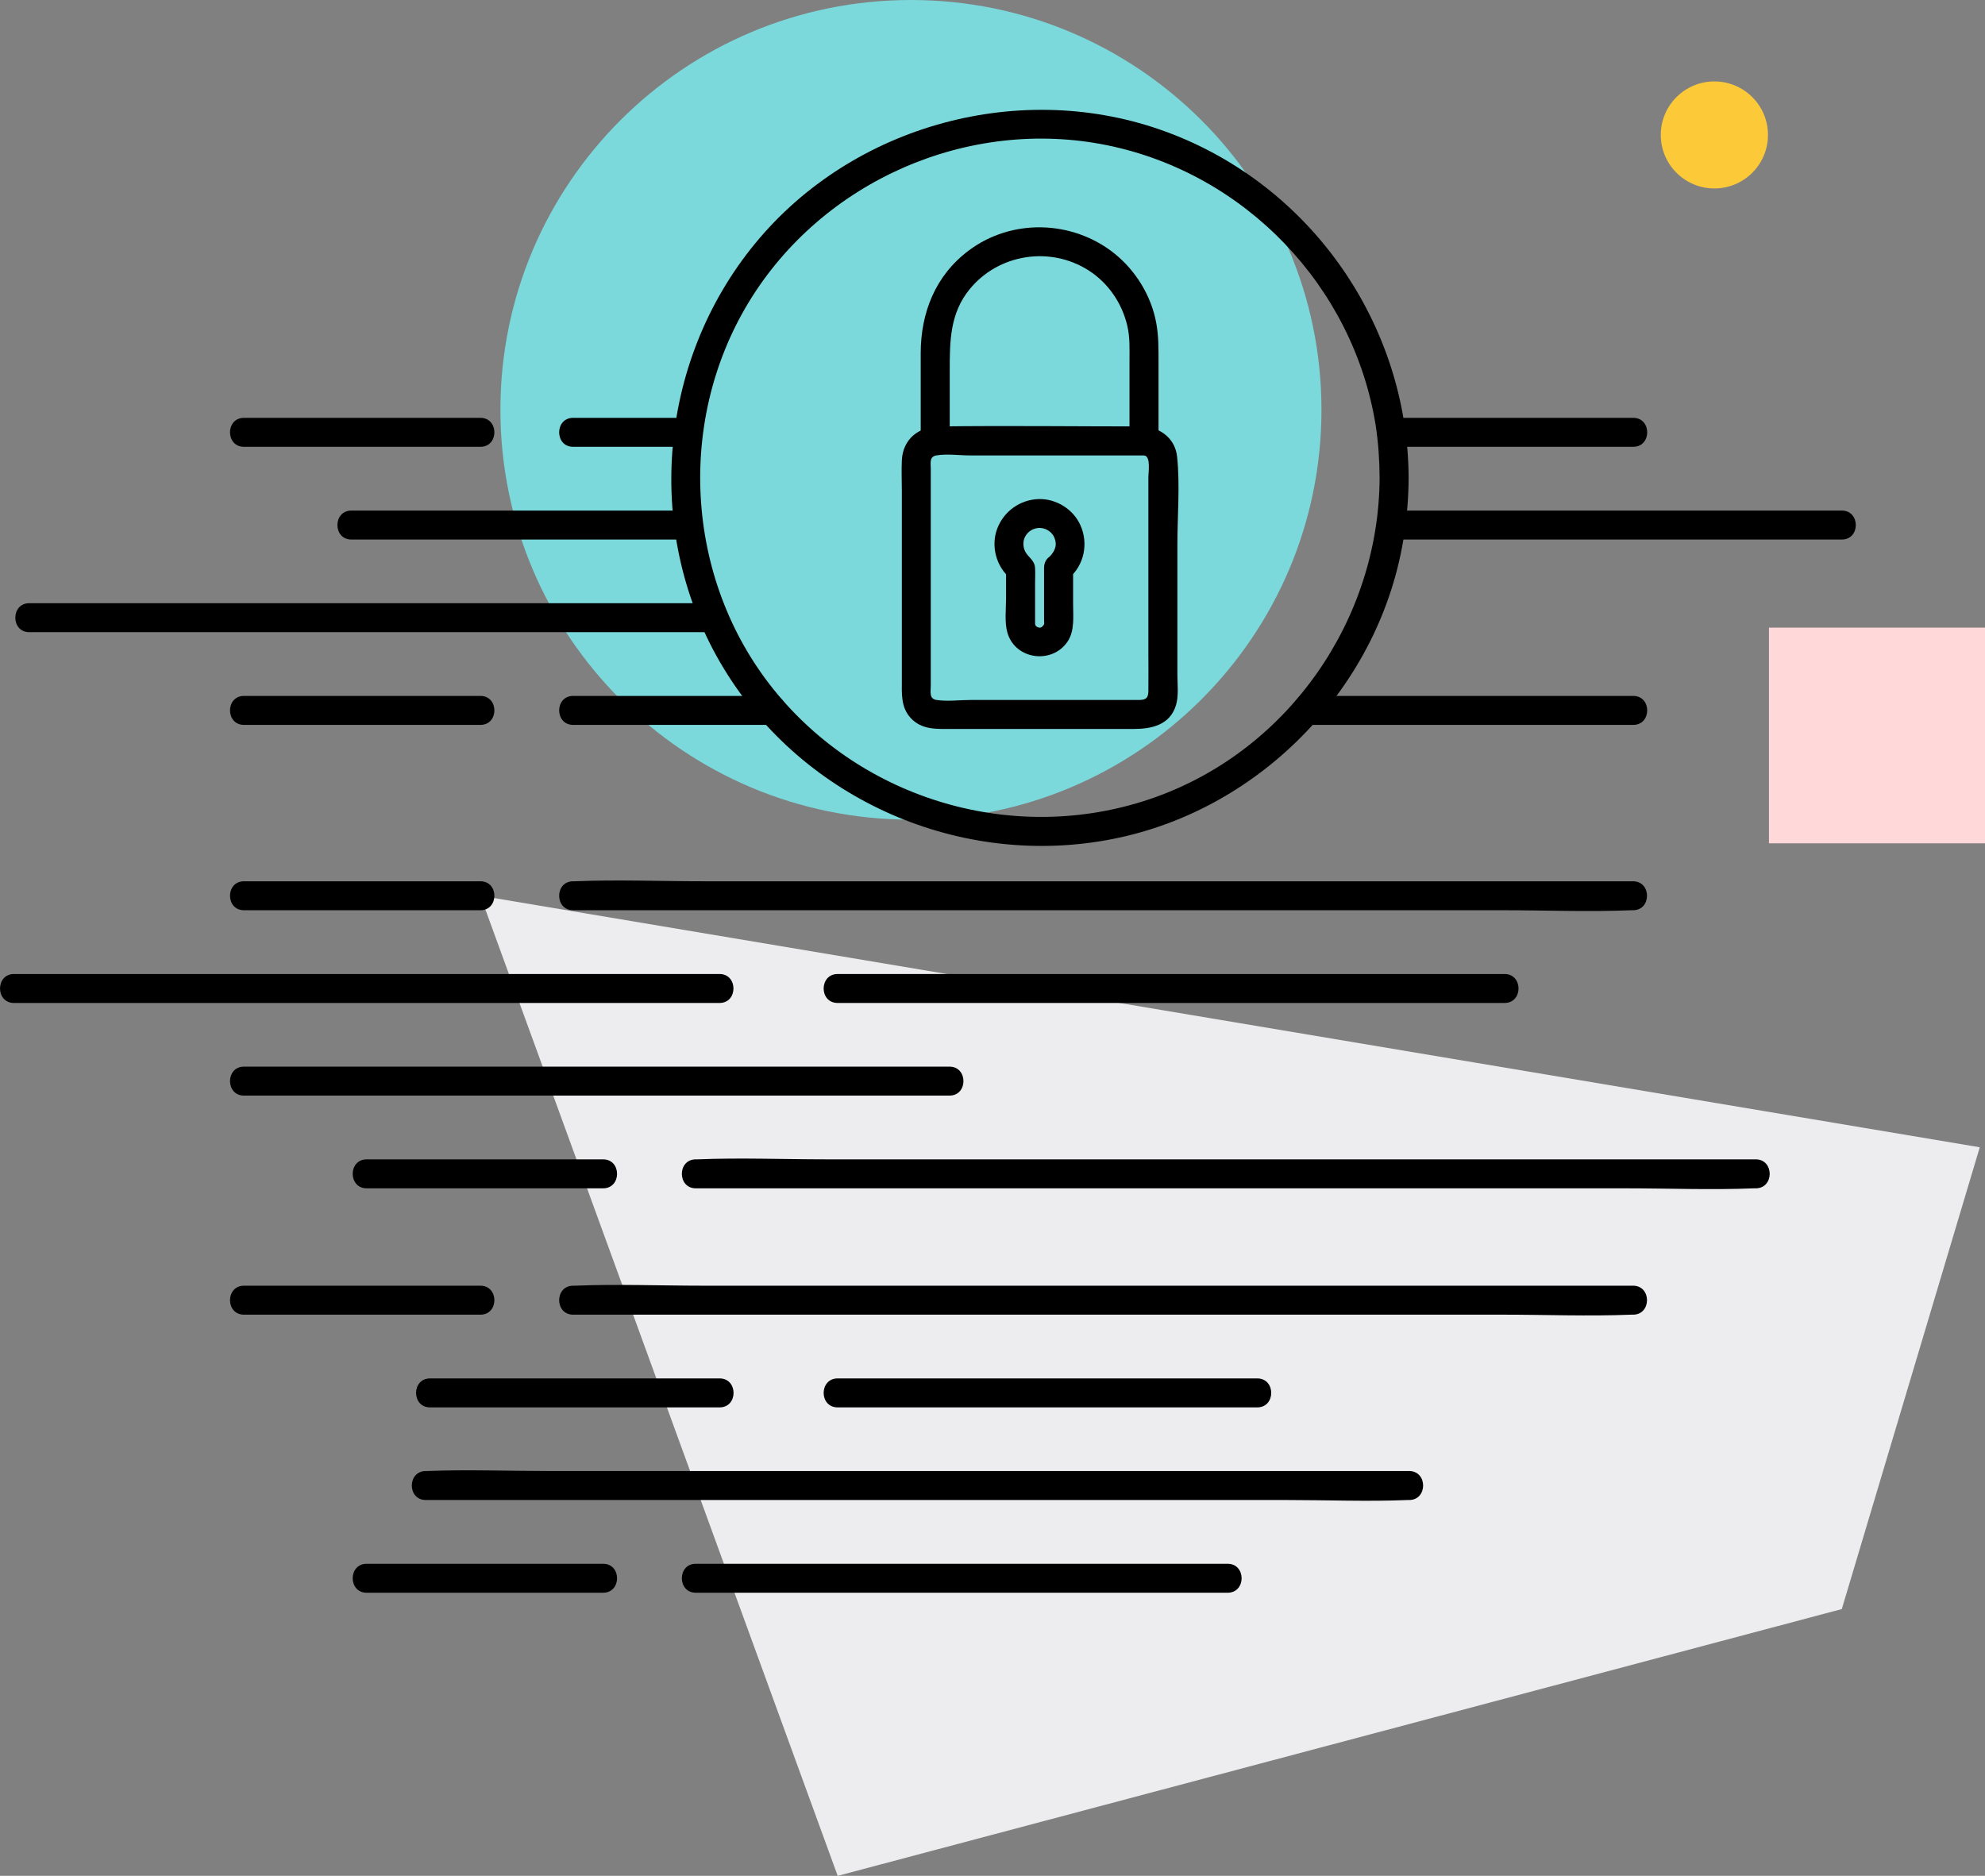 <svg width="164" height="155" viewBox="0 0 164 155" fill="none" xmlns="http://www.w3.org/2000/svg">
<rect x="0" y="0" width="164" height="155" fill="#808080" stroke="none"/>
<g clip-path="url(#clip1)">
<path d="M75.261 67.727C93.993 67.727 109.179 52.566 109.179 33.864C109.179 15.161 93.993 0 75.261 0C56.529 0 41.344 15.161 41.344 33.864C41.344 52.566 56.529 67.727 75.261 67.727Z" fill="#7BD8DB"/>
<path d="M39.689 74.016L163.568 94.799L152.169 132.956L69.21 155L39.689 74.016Z" fill="#EDEDEF"/>
<path d="M20.16 36.92C25.86 36.92 31.567 36.92 37.267 36.92C38.074 36.92 38.882 36.92 39.689 36.92C41.232 36.92 41.232 34.526 39.689 34.526C33.989 34.526 28.282 34.526 22.582 34.526C21.775 34.526 20.968 34.526 20.16 34.526C18.617 34.526 18.617 36.92 20.16 36.92Z" fill="black"/>
<path d="M56.868 42.188C48.738 42.188 40.608 42.188 32.487 42.188C31.335 42.188 30.184 42.188 29.033 42.188C27.491 42.188 27.491 44.582 29.033 44.582C37.163 44.582 45.293 44.582 53.414 44.582C54.565 44.582 55.717 44.582 56.868 44.582C58.41 44.582 58.41 42.188 56.868 42.188Z" fill="black"/>
<path d="M58.978 49.842C52.599 49.842 46.212 49.842 39.833 49.842C29.673 49.842 19.521 49.842 9.361 49.842C7.051 49.842 4.732 49.842 2.422 49.842C0.879 49.842 0.879 52.236 2.422 52.236C8.801 52.236 15.188 52.236 21.567 52.236C31.727 52.236 41.879 52.236 52.039 52.236C54.35 52.236 56.668 52.236 58.978 52.236C60.521 52.236 60.521 49.842 58.978 49.842Z" fill="black"/>
<path d="M152.169 42.188C147.988 42.188 143.808 42.188 139.627 42.188C132.92 42.188 126.221 42.188 119.515 42.188C117.98 42.188 116.445 42.188 114.91 42.188C113.367 42.188 113.367 44.582 114.91 44.582C119.091 44.582 123.272 44.582 127.452 44.582C134.159 44.582 140.858 44.582 147.565 44.582C149.1 44.582 150.634 44.582 152.169 44.582C153.712 44.582 153.712 42.188 152.169 42.188Z" fill="black"/>
<path d="M134.935 34.526C129.107 34.526 123.28 34.526 117.452 34.526C116.613 34.526 115.774 34.526 114.934 34.526C113.392 34.526 113.392 36.92 114.934 36.92C120.762 36.92 126.589 36.92 132.417 36.92C133.256 36.92 134.095 36.92 134.935 36.92C136.478 36.92 136.478 34.526 134.935 34.526Z" fill="black"/>
<path d="M56.844 34.526C54.07 34.526 51.304 34.526 48.53 34.526C48.139 34.526 47.747 34.526 47.355 34.526C45.812 34.526 45.812 36.92 47.355 36.92C50.129 36.92 52.895 36.92 55.669 36.92C56.06 36.92 56.452 36.92 56.844 36.92C58.386 36.92 58.395 34.526 56.844 34.526Z" fill="black"/>
<path d="M20.16 59.898C25.86 59.898 31.567 59.898 37.267 59.898C38.074 59.898 38.882 59.898 39.689 59.898C41.232 59.898 41.232 57.503 39.689 57.503C33.989 57.503 28.282 57.503 22.582 57.503C21.775 57.503 20.968 57.503 20.16 57.503C18.617 57.503 18.617 59.898 20.16 59.898Z" fill="black"/>
<path d="M134.935 57.503C127.077 57.503 119.219 57.503 111.369 57.503C110.242 57.503 109.115 57.503 107.98 57.503C106.437 57.503 106.437 59.898 107.98 59.898C115.838 59.898 123.695 59.898 131.545 59.898C132.672 59.898 133.8 59.898 134.935 59.898C136.478 59.898 136.478 57.503 134.935 57.503Z" fill="black"/>
<path d="M63.806 57.503C59.002 57.503 54.198 57.503 49.394 57.503C48.714 57.503 48.035 57.503 47.355 57.503C45.812 57.503 45.812 59.898 47.355 59.898C52.159 59.898 56.964 59.898 61.768 59.898C62.447 59.898 63.127 59.898 63.806 59.898C65.349 59.898 65.349 57.503 63.806 57.503Z" fill="black"/>
<path d="M20.16 75.213C25.86 75.213 31.567 75.213 37.267 75.213C38.074 75.213 38.882 75.213 39.689 75.213C41.232 75.213 41.232 72.819 39.689 72.819C33.989 72.819 28.282 72.819 22.582 72.819C21.775 72.819 20.968 72.819 20.16 72.819C18.617 72.819 18.617 75.213 20.16 75.213Z" fill="black"/>
<path d="M1.159 82.875C7.73 82.875 14.301 82.875 20.872 82.875C31.335 82.875 41.807 82.875 52.271 82.875C54.661 82.875 57.051 82.875 59.442 82.875C60.984 82.875 60.984 80.481 59.442 80.481C52.871 80.481 46.3 80.481 39.729 80.481C29.265 80.481 18.793 80.481 8.329 80.481C5.939 80.481 3.549 80.481 1.159 80.481C-0.384 80.481 -0.384 82.875 1.159 82.875Z" fill="black"/>
<path d="M20.16 90.529C26.731 90.529 33.302 90.529 39.873 90.529C50.337 90.529 60.809 90.529 71.272 90.529C73.662 90.529 76.053 90.529 78.443 90.529C79.986 90.529 79.986 88.135 78.443 88.135C71.872 88.135 65.301 88.135 58.73 88.135C48.266 88.135 37.794 88.135 27.331 88.135C24.941 88.135 22.55 88.135 20.16 88.135C18.617 88.135 18.617 90.529 20.16 90.529Z" fill="black"/>
<path d="M69.21 82.875C75.445 82.875 81.68 82.875 87.915 82.875C97.772 82.875 107.628 82.875 117.484 82.875C119.754 82.875 122.025 82.875 124.303 82.875C125.846 82.875 125.846 80.481 124.303 80.481C118.068 80.481 111.833 80.481 105.597 80.481C95.741 80.481 85.885 80.481 76.029 80.481C73.758 80.481 71.488 80.481 69.21 80.481C67.667 80.481 67.659 82.875 69.21 82.875Z" fill="black"/>
<path d="M47.355 75.213C50.257 75.213 53.166 75.213 56.068 75.213C63.047 75.213 70.017 75.213 76.996 75.213C85.397 75.213 93.807 75.213 102.208 75.213C109.53 75.213 116.853 75.213 124.175 75.213C127.692 75.213 131.249 75.357 134.767 75.213C134.815 75.213 134.871 75.213 134.919 75.213C136.461 75.213 136.461 72.819 134.919 72.819C132.017 72.819 129.107 72.819 126.205 72.819C119.227 72.819 112.256 72.819 105.278 72.819C96.876 72.819 88.467 72.819 80.065 72.819C72.743 72.819 65.421 72.819 58.099 72.819C54.581 72.819 51.024 72.675 47.507 72.819C47.459 72.819 47.403 72.819 47.355 72.819C45.812 72.819 45.812 75.213 47.355 75.213Z" fill="black"/>
<path d="M30.296 98.191C35.996 98.191 41.703 98.191 47.403 98.191C48.21 98.191 49.018 98.191 49.825 98.191C51.368 98.191 51.368 95.796 49.825 95.796C44.126 95.796 38.418 95.796 32.718 95.796C31.911 95.796 31.104 95.796 30.296 95.796C28.754 95.796 28.754 98.191 30.296 98.191Z" fill="black"/>
<path d="M57.491 98.191C60.393 98.191 63.303 98.191 66.204 98.191C73.183 98.191 80.153 98.191 87.132 98.191C95.533 98.191 103.943 98.191 112.344 98.191C119.667 98.191 126.989 98.191 134.311 98.191C137.828 98.191 141.386 98.334 144.903 98.191C144.951 98.191 145.007 98.191 145.055 98.191C146.598 98.191 146.598 95.796 145.055 95.796C142.153 95.796 139.243 95.796 136.342 95.796C129.363 95.796 122.392 95.796 115.414 95.796C107.012 95.796 98.603 95.796 90.201 95.796C82.879 95.796 75.557 95.796 68.235 95.796C64.717 95.796 61.16 95.653 57.643 95.796C57.595 95.796 57.539 95.796 57.491 95.796C55.948 95.796 55.948 98.191 57.491 98.191Z" fill="black"/>
<path d="M20.16 108.631C25.86 108.631 31.567 108.631 37.267 108.631C38.074 108.631 38.882 108.631 39.689 108.631C41.232 108.631 41.232 106.237 39.689 106.237C33.989 106.237 28.282 106.237 22.582 106.237C21.775 106.237 20.968 106.237 20.16 106.237C18.617 106.237 18.617 108.631 20.16 108.631Z" fill="black"/>
<path d="M35.532 116.292C42.495 116.292 49.465 116.292 56.428 116.292C57.435 116.292 58.443 116.292 59.45 116.292C60.992 116.292 60.992 113.897 59.45 113.897C52.487 113.897 45.517 113.897 38.554 113.897C37.547 113.897 36.54 113.897 35.532 113.897C33.989 113.897 33.989 116.292 35.532 116.292Z" fill="black"/>
<path d="M35.181 123.946C37.866 123.946 40.56 123.946 43.246 123.946C49.705 123.946 56.164 123.946 62.631 123.946C70.449 123.946 78.267 123.946 86.085 123.946C92.847 123.946 99.61 123.946 106.381 123.946C109.666 123.946 112.992 124.081 116.277 123.946C116.325 123.946 116.373 123.946 116.421 123.946C117.964 123.946 117.964 121.551 116.421 121.551C113.735 121.551 111.041 121.551 108.355 121.551C101.896 121.551 95.438 121.551 88.971 121.551C81.153 121.551 73.335 121.551 65.517 121.551C58.754 121.551 51.991 121.551 45.221 121.551C41.935 121.551 38.61 121.416 35.324 121.551C35.276 121.551 35.228 121.551 35.181 121.551C33.638 121.551 33.638 123.946 35.181 123.946Z" fill="black"/>
<path d="M69.21 116.292C73.127 116.292 77.036 116.292 80.953 116.292C87.156 116.292 93.359 116.292 99.562 116.292C101.001 116.292 102.432 116.292 103.871 116.292C105.414 116.292 105.414 113.897 103.871 113.897C99.954 113.897 96.045 113.897 92.128 113.897C85.925 113.897 79.722 113.897 73.519 113.897C72.08 113.897 70.649 113.897 69.21 113.897C67.667 113.897 67.659 116.292 69.21 116.292Z" fill="black"/>
<path d="M47.355 108.63C50.257 108.63 53.167 108.63 56.068 108.63C63.047 108.63 70.017 108.63 76.996 108.63C85.397 108.63 93.807 108.63 102.208 108.63C109.531 108.63 116.853 108.63 124.175 108.63C127.692 108.63 131.25 108.774 134.767 108.63C134.815 108.63 134.871 108.63 134.919 108.63C136.462 108.63 136.462 106.236 134.919 106.236C132.017 106.236 129.107 106.236 126.206 106.236C119.227 106.236 112.256 106.236 105.278 106.236C96.876 106.236 88.467 106.236 80.066 106.236C72.743 106.236 65.421 106.236 58.099 106.236C54.581 106.236 51.024 106.092 47.507 106.236C47.459 106.236 47.403 106.236 47.355 106.236C45.812 106.236 45.812 108.63 47.355 108.63Z" fill="black"/>
<path d="M30.296 131.607C35.996 131.607 41.703 131.607 47.403 131.607C48.21 131.607 49.018 131.607 49.825 131.607C51.368 131.607 51.368 129.213 49.825 129.213C44.126 129.213 38.418 129.213 32.718 129.213C31.911 129.213 31.104 129.213 30.296 129.213C28.754 129.213 28.754 131.607 30.296 131.607Z" fill="black"/>
<path d="M57.491 131.607C62.455 131.607 67.419 131.607 72.384 131.607C80.257 131.607 88.123 131.607 95.997 131.607C97.804 131.607 99.618 131.607 101.425 131.607C102.968 131.607 102.968 129.213 101.425 129.213C96.461 129.213 91.497 129.213 86.532 129.213C78.659 129.213 70.793 129.213 62.919 129.213C61.112 129.213 59.298 129.213 57.491 129.213C55.948 129.213 55.948 131.607 57.491 131.607Z" fill="black"/>
<path d="M113.983 39.49C113.927 51.142 106.525 61.893 95.485 65.86C84.398 69.842 71.816 66.41 64.262 57.392C56.676 48.341 55.748 35.037 61.864 24.965C67.939 14.964 79.986 9.657 91.481 12.003C102.88 14.334 111.801 23.664 113.655 35.124C113.879 36.569 113.975 38.03 113.983 39.49C113.991 41.031 116.389 41.031 116.381 39.49C116.325 26.816 108.299 15.3 96.381 10.902C84.43 6.489 70.489 10.271 62.407 20.096C54.27 29.977 53.135 44.263 59.793 55.229C66.42 66.147 79.458 71.813 91.984 69.315C104.271 66.873 114.127 56.594 116.005 44.223C116.245 42.651 116.373 41.07 116.381 39.482C116.381 37.95 113.983 37.95 113.983 39.49Z" fill="black"/>
<path d="M78.467 36.433C78.467 34.486 78.467 32.547 78.467 30.599C78.467 28.189 78.483 25.89 80.113 23.895C82.504 20.974 86.764 20.312 89.946 22.347C91.576 23.392 92.712 25.068 93.143 26.944C93.359 27.87 93.319 28.82 93.319 29.761C93.319 31.988 93.319 34.215 93.319 36.441C93.319 37.982 95.717 37.982 95.717 36.441C95.717 34.279 95.717 32.124 95.717 29.961C95.717 28.867 95.733 27.798 95.533 26.712C95.126 24.454 93.839 22.355 92.048 20.926C88.587 18.181 83.583 18.037 80.034 20.703C77.284 22.762 76.069 25.835 76.069 29.195C76.069 31.613 76.069 34.023 76.069 36.441C76.069 37.974 78.467 37.982 78.467 36.433Z" fill="black"/>
<path d="M94.518 35.236C88.875 35.236 83.223 35.164 77.571 35.236C75.893 35.26 74.59 36.29 74.51 38.038C74.47 38.884 74.51 39.73 74.51 40.576C74.51 44.287 74.51 47.99 74.51 51.701C74.51 53.194 74.51 54.694 74.51 56.187C74.51 57.304 74.414 58.437 75.245 59.331C76.165 60.321 77.38 60.233 78.603 60.233C80.185 60.233 81.768 60.233 83.351 60.233C86.788 60.233 90.226 60.233 93.655 60.233C95.134 60.233 96.653 59.922 97.156 58.278C97.396 57.495 97.276 56.538 97.276 55.732C97.276 52.148 97.276 48.565 97.276 44.981C97.276 42.603 97.5 40.113 97.252 37.742C97.1 36.274 95.941 35.364 94.518 35.236C92.983 35.101 92.991 37.495 94.518 37.631C95.102 37.678 94.878 39.027 94.878 39.394C94.878 40.791 94.878 42.188 94.878 43.592C94.878 47.064 94.878 50.536 94.878 54.008C94.878 55.045 94.894 56.091 94.878 57.128C94.87 57.727 94.622 57.839 94.055 57.839C91.137 57.839 88.211 57.839 85.293 57.839C83.591 57.839 81.896 57.839 80.193 57.839C79.29 57.839 78.275 57.974 77.38 57.839C76.748 57.743 76.9 57.176 76.9 56.657C76.9 55.42 76.9 54.175 76.9 52.938C76.9 49.443 76.9 45.939 76.9 42.443C76.9 41.214 76.9 39.993 76.9 38.764C76.9 38.261 76.764 37.734 77.364 37.631C78.219 37.479 79.25 37.631 80.114 37.631C81.808 37.631 83.495 37.631 85.189 37.631C88.131 37.631 91.073 37.631 94.015 37.631C94.183 37.631 94.342 37.631 94.51 37.631C96.061 37.631 96.061 35.236 94.518 35.236Z" fill="black"/>
<path d="M86.261 46.928C86.261 48.078 86.261 49.219 86.261 50.368C86.261 50.624 86.261 50.887 86.261 51.142C86.261 51.198 86.269 51.526 86.277 51.454C86.261 51.637 86.245 51.613 86.149 51.749C86.229 51.637 85.989 51.861 86.117 51.805C86.045 51.837 85.917 51.869 85.853 51.877C85.989 51.869 85.781 51.853 85.701 51.813C85.549 51.725 85.533 51.653 85.517 51.526C85.517 51.51 85.517 51.374 85.517 51.254C85.517 50.991 85.517 50.727 85.517 50.464C85.517 49.722 85.517 48.98 85.517 48.245C85.517 47.814 85.541 47.375 85.517 46.936C85.477 46.258 84.934 46.059 84.686 45.54C84.51 45.173 84.526 44.734 84.646 44.446C84.99 43.656 85.933 43.385 86.636 43.856C86.94 44.055 87.164 44.382 87.22 44.837C87.276 45.276 87.004 45.755 86.612 46.09C86.117 46.513 86.181 47.351 86.612 47.782C87.1 48.269 87.811 48.205 88.307 47.782C89.586 46.697 89.946 44.877 89.25 43.369C88.651 42.06 87.252 41.198 85.813 41.238C84.286 41.286 82.951 42.236 82.4 43.656C81.848 45.085 82.288 46.809 83.471 47.782C83.351 47.503 83.239 47.216 83.119 46.936C83.119 47.782 83.119 48.628 83.119 49.482C83.119 50.368 82.983 51.438 83.239 52.3C83.903 54.526 86.932 54.901 88.203 53.01C88.803 52.116 88.659 50.927 88.659 49.897C88.659 48.916 88.659 47.926 88.659 46.944C88.659 45.388 86.261 45.38 86.261 46.928Z" fill="black"/>
<path d="M141.641 15.571C144.087 15.571 146.07 13.591 146.07 11.149C146.07 8.708 144.087 6.728 141.641 6.728C139.196 6.728 137.213 8.708 137.213 11.149C137.213 13.591 139.196 15.571 141.641 15.571Z" fill="#FCC938"/>
<path d="M164 51.861H146.15V69.683H164V51.861Z" fill="#FFD9D9"/>
</g>
<defs>
<clipPath id="clip1">
<rect width="164" height="155" fill="white"/>
</clipPath>
</defs>
</svg>
